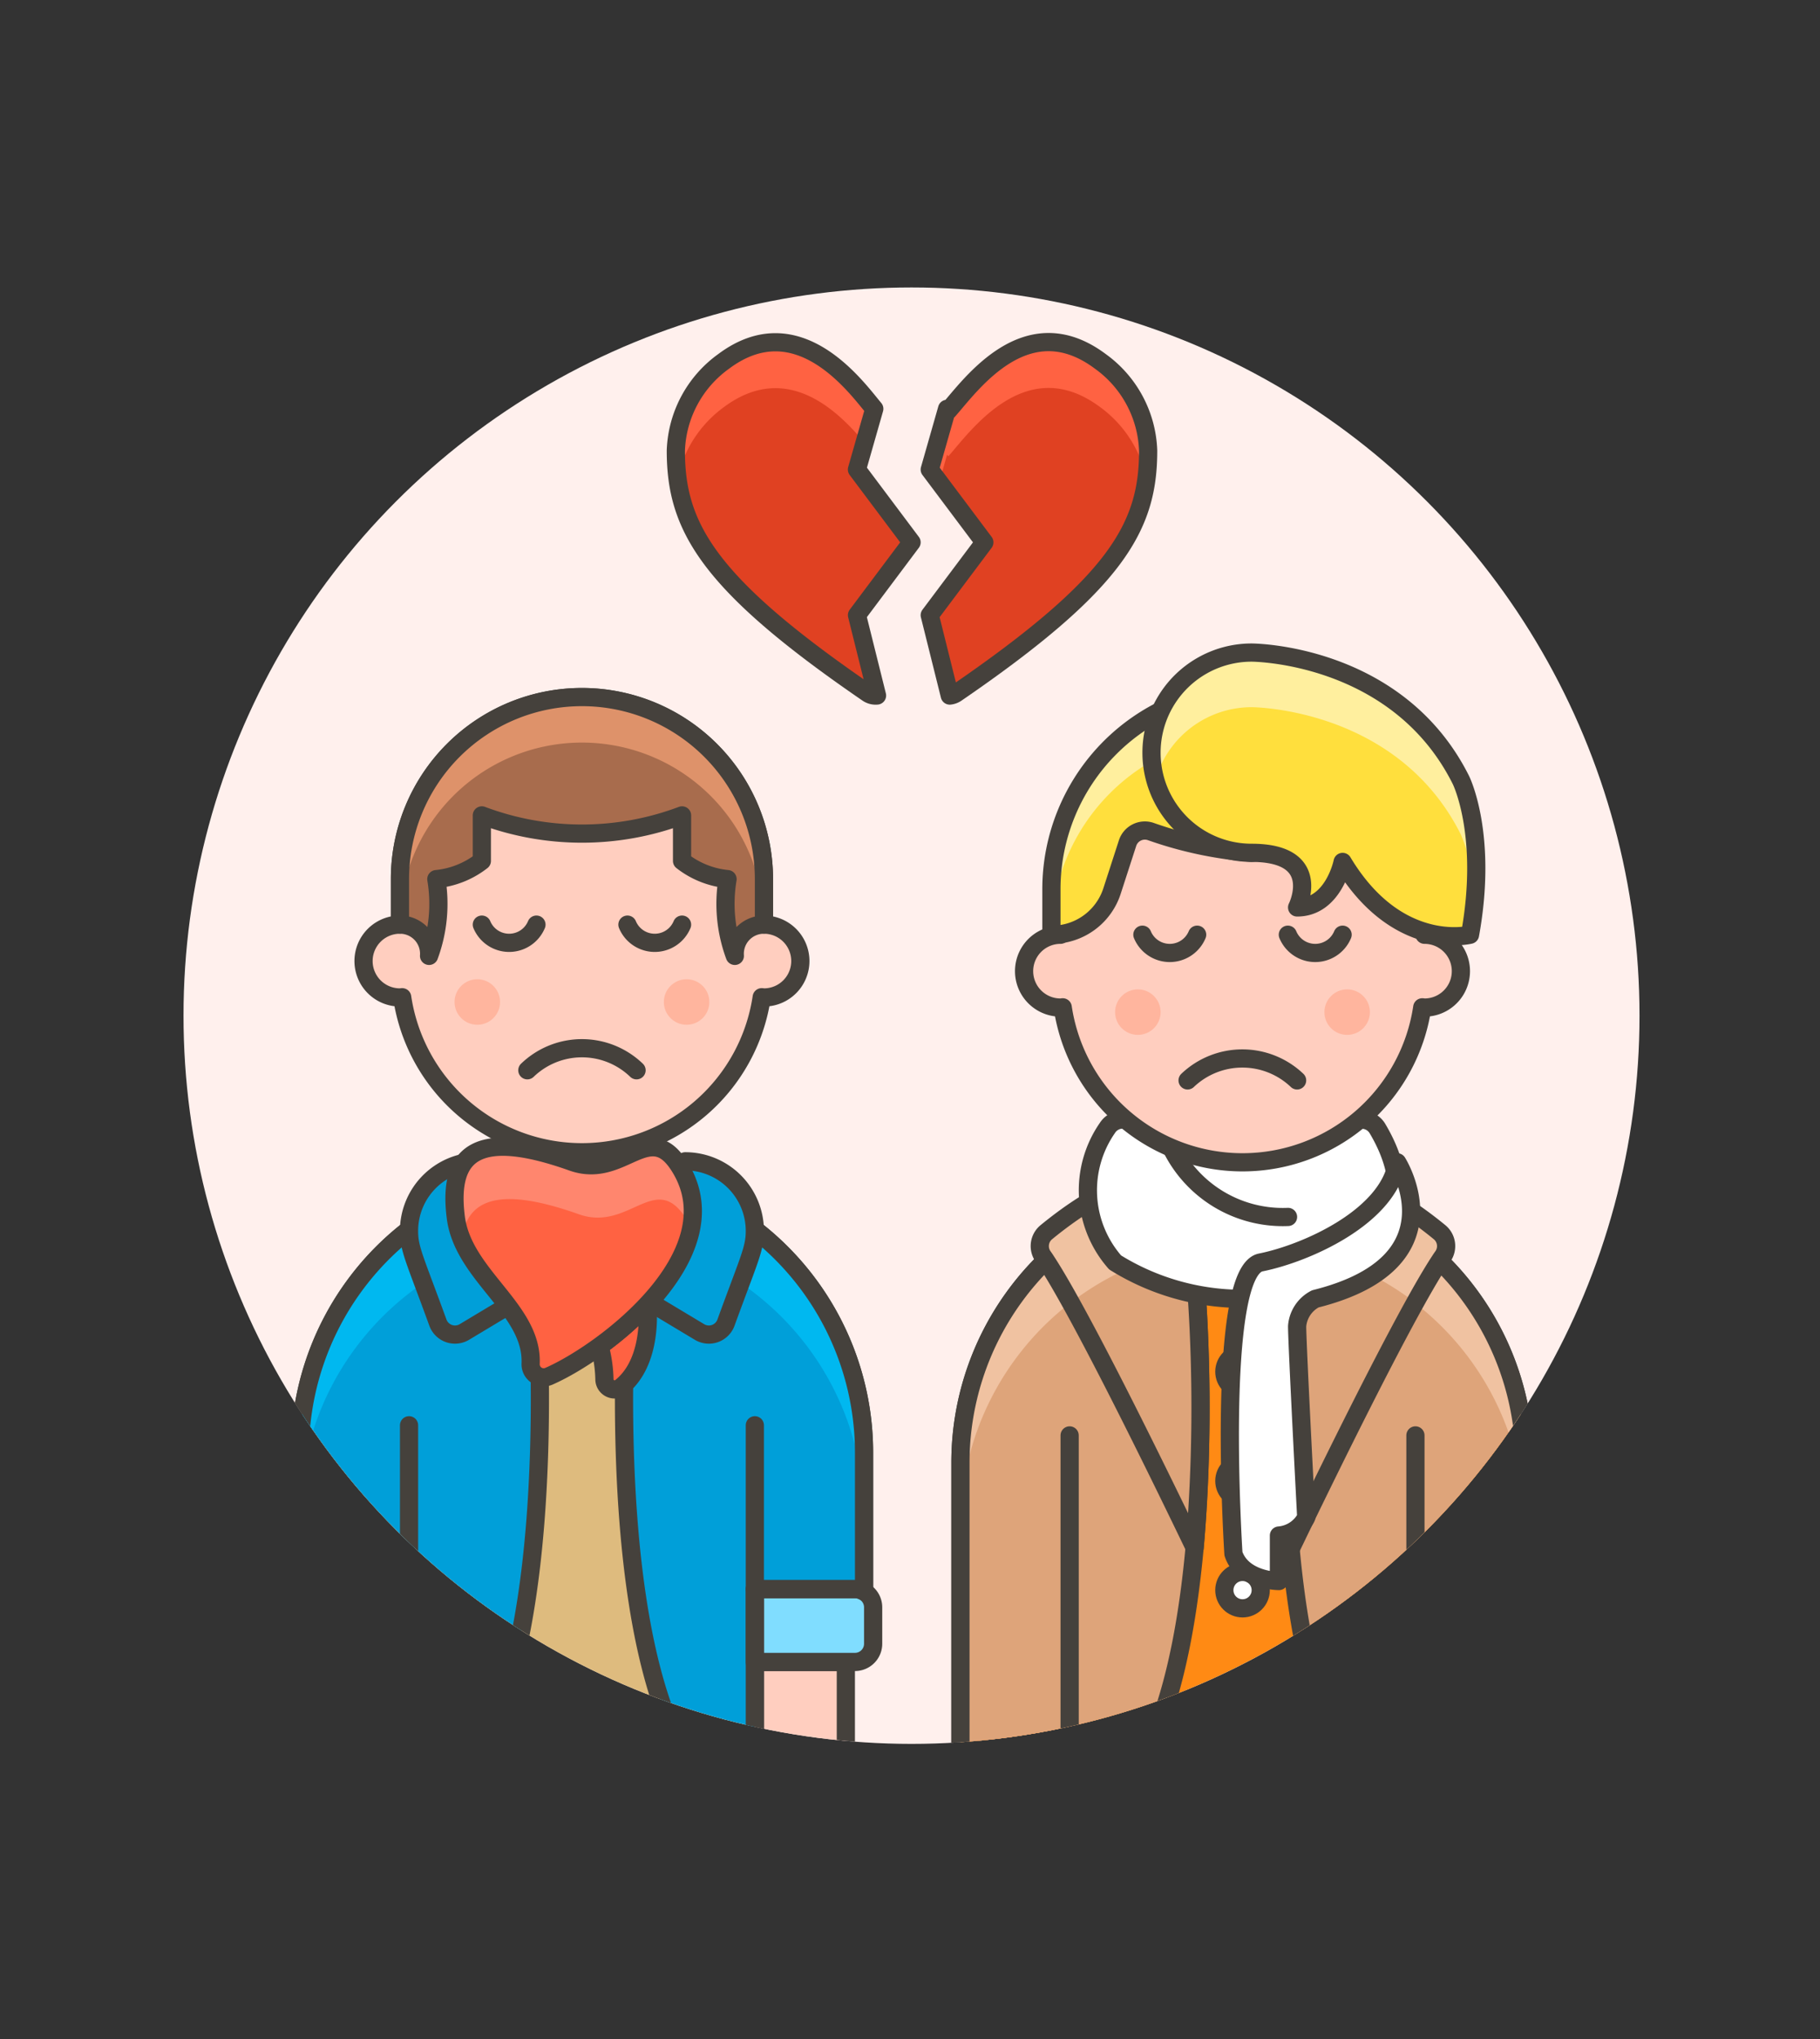 <svg id="Multicolor" xmlns="http://www.w3.org/2000/svg" xmlns:xlink="http://www.w3.org/1999/xlink" viewBox="0 0 100 112"><rect x="0" y="0" width="100" height="112" fill="#333333" stroke="none"/><defs><style>.cls-1,.cls-6{fill:none;}.cls-2{fill:#fff0ed;}.cls-3{clip-path:url(#clip-path);}.cls-4{fill:#8ca4b8;}.cls-5{fill:#627b8c;}.cls-12,.cls-13,.cls-14,.cls-23,.cls-24,.cls-6,.cls-7,.cls-9{stroke:#45413c;stroke-linecap:round;stroke-linejoin:round;}.cls-7{fill:#debb7e;}.cls-8,.cls-9{fill:#ffcebf;}.cls-10,.cls-13{fill:#009fd9;}.cls-11{fill:#00b8f0;}.cls-12{fill:#80ddff;}.cls-14,.cls-15{fill:#ff6242;}.cls-16{fill:#ff866e;}.cls-17{fill:#ffb59e;}.cls-18{fill:#a86c4d;}.cls-19{fill:#de926a;}.cls-20{fill:#e04122;}.cls-21{fill:#656769;}.cls-22{fill:#525252;}.cls-23{fill:#ff8a14;}.cls-24{fill:#fff;}.cls-25{fill:#dea47a;}.cls-26{fill:#f0c2a1;}.cls-27{fill:#ffdf3d;}.cls-28{fill:#ffef9e;}</style><clipPath id="clip-path"><circle class="cls-1" cx="50.082" cy="55.789" r="40"/></clipPath></defs><title>113- couple-gay-breakup-5</title><g id="Scene"><g id="New_Symbol_1-9" data-name="New Symbol 1"><circle class="cls-2" cx="50.083" cy="55.79" r="40"/></g><g class="cls-3"><path class="cls-4" d="M41.475,114.289h-7l-.375-10a2.129,2.129,0,0,0-2.125-2h0a2.129,2.129,0,0,0-2.125,2l-.375,10h-7v-19h19Z"/><path class="cls-5" d="M22.475,95.289V101.9a7.637,7.637,0,0,0,3.877-2.2,2.9,2.9,0,0,1,2.077-.917h7.08a2.924,2.924,0,0,1,2.095.927,7.8,7.8,0,0,0,3.871,2.186V95.289Z"/><path class="cls-6" d="M41.475,114.289h-7l-.375-10a2.129,2.129,0,0,0-2.125-2h0a2.129,2.129,0,0,0-2.125,2l-.375,10h-7v-19h19Z"/><path class="cls-7" d="M41.475,87.289h5.5a1,1,0,0,1,.5.134V79.789a15.5,15.5,0,0,0-31,0v7.634a1,1,0,0,1,.5-.134h5.5v8h19Z"/><path class="cls-8" d="M28.475,64.789a3.5,3.5,0,0,0,7,0v-3.5h-7Z"/><path class="cls-6" d="M28.475,64.789v-3.5h7v3.5a3.5,3.5,0,0,1-7,0Z"/><path class="cls-9" d="M22.475,98.289v-7h-5v7a2.5,2.5,0,1,0,5,0Z"/><path class="cls-9" d="M46.475,98.289v-7h-5v7a2.5,2.5,0,1,0,5,0Z"/><path class="cls-10" d="M41.475,87.289h5.5a1,1,0,0,1,.5.134V79.789A15.508,15.508,0,0,0,37.038,65.135l-2.563,5.654s-1.225,16.227,2.555,24.5h4.445Z"/><path class="cls-11" d="M37.038,65.135l-1.4,3.089A15.507,15.507,0,0,1,47.475,83.289v-3.5A15.508,15.508,0,0,0,37.038,65.135Z"/><path class="cls-12" d="M16.975,91.289h5.5v-4h-5.5a1,1,0,0,0-1,1v2A1,1,0,0,0,16.975,91.289Z"/><line class="cls-6" x1="41.475" y1="78.289" x2="41.475" y2="87.289"/><path class="cls-12" d="M46.975,91.289h-5.5v-4h5.5a1,1,0,0,1,1,1v2A1,1,0,0,1,46.975,91.289Z"/><path class="cls-10" d="M29.475,70.789l-2.564-5.654A15.507,15.507,0,0,0,16.475,79.789v7.634a1,1,0,0,1,.5-.134h5.5v8H26.92C30.7,87.016,29.475,70.789,29.475,70.789Z"/><path class="cls-11" d="M28.312,68.224l-1.4-3.089A15.507,15.507,0,0,0,16.475,79.789v3.5A15.506,15.506,0,0,1,28.312,68.224Z"/><path class="cls-6" d="M41.475,87.289h5.5a1,1,0,0,1,.5.134V79.789A15.508,15.508,0,0,0,37.038,65.135l-2.563,5.654s-1.225,16.227,2.555,24.5h4.445Z"/><path class="cls-6" d="M29.475,70.789l-2.564-5.654A15.507,15.507,0,0,0,16.475,79.789v7.634a1,1,0,0,1,.5-.134h5.5v8H26.92C30.7,87.016,29.475,70.789,29.475,70.789Z"/><line class="cls-6" x1="22.475" y1="78.289" x2="22.475" y2="87.289"/><path class="cls-13" d="M37.649,63.789a3.826,3.826,0,0,1,3.826,3.826c0,1-.309,1.525-1.586,5.034a1,1,0,0,1-1.454.516l-3.96-2.376Z"/><path class="cls-13" d="M26.3,63.789a3.826,3.826,0,0,0-3.826,3.826c0,1,.309,1.525,1.586,5.034a1,1,0,0,0,1.454.516l3.96-2.376Z"/><path class="cls-14" d="M32.944,73.943a7.485,7.485,0,0,1,.267,1.848.558.558,0,0,0,.912.4c1.341-1.073,1.563-3.106,1.449-4.551A18.434,18.434,0,0,1,32.944,73.943Z"/><path class="cls-15" d="M37.43,64.222c2.781,4.761-4.25,10.055-7.275,11.376a.718.718,0,0,1-1-.689c.136-2.994-3.705-4.845-4.111-8.041-.472-3.714,1.361-4.835,6.4-3.045C34.267,64.827,35.7,61.259,37.43,64.222Z"/><path class="cls-16" d="M37.43,64.222c-1.73-2.963-3.163.605-5.986-.4-5.036-1.79-6.869-.669-6.4,3.045a4.748,4.748,0,0,0,.32,1.191l.02-.022c.3-2.305,2.271-2.813,6.423-1.337,2.824,1,4.256-2.564,5.987.4.068.116.126.233.182.35A4.521,4.521,0,0,0,37.43,64.222Z"/><path class="cls-6" d="M37.43,64.222c2.781,4.761-4.25,10.055-7.275,11.376a.718.718,0,0,1-1-.689c.136-2.994-3.705-4.845-4.111-8.041-.472-3.714,1.361-4.835,6.4-3.045C34.267,64.827,35.7,61.259,37.43,64.222Z"/><path class="cls-9" d="M41.975,50.789v-2.5a10,10,0,0,0-20,0v2.5a2,2,0,0,0,0,4c.042,0,.081-.01.123-.012a9.986,9.986,0,0,0,19.754,0c.042,0,.081.012.123.012a2,2,0,1,0,0-4Z"/><circle class="cls-17" cx="26.225" cy="55.039" r="1.25"/><circle class="cls-17" cx="37.725" cy="55.039" r="1.25"/><path class="cls-6" d="M34.975,58.789a4.321,4.321,0,0,0-6,0"/><path class="cls-6" d="M29.475,50.789a1.625,1.625,0,0,1-3,0"/><path class="cls-6" d="M37.475,50.789a1.625,1.625,0,0,1-3,0"/><path class="cls-18" d="M41.975,48.289a10,10,0,0,0-20,0v2.5a1.6,1.6,0,0,1,1.6,1.716,8.221,8.221,0,0,0,.4-4.216,4.81,4.81,0,0,0,2.5-1v-2.5a15.625,15.625,0,0,0,11,0v2.5a4.81,4.81,0,0,0,2.5,1,8.221,8.221,0,0,0,.4,4.216,1.6,1.6,0,0,1,1.6-1.716Z"/><path class="cls-19" d="M31.975,38.289a10,10,0,0,0-10,10v2.5a10,10,0,0,1,20,0v-2.5A10,10,0,0,0,31.975,38.289Z"/><path class="cls-6" d="M41.975,48.289a10,10,0,0,0-20,0v2.5a1.6,1.6,0,0,1,1.6,1.716,8.221,8.221,0,0,0,.4-4.216,4.81,4.81,0,0,0,2.5-1v-2.5a15.625,15.625,0,0,0,11,0v2.5a4.81,4.81,0,0,0,2.5,1,8.221,8.221,0,0,0,.4,4.216,1.6,1.6,0,0,1,1.6-1.716Z"/><path class="cls-20" d="M50.085,29.79l-3-4,.952-3.334c-.962-1.145-4.169-5.675-8.273-2.607a6.3,6.3,0,0,0-2.63,4.9c0,4.15,1.694,7.262,10.539,13.323a.776.776,0,0,0,.515.132l-1.1-4.415Z"/><path class="cls-20" d="M63.085,24.75a6.3,6.3,0,0,0-2.627-4.9c-4.07-3.043-7.117,1.3-8.348,2.692l-.073-.085-.952,3.334,3,4-3,4,1.1,4.415a.773.773,0,0,0,.36-.132C61.393,32.012,63.089,28.9,63.085,24.75Z"/><path class="cls-15" d="M39.764,22.37c3.528-2.637,6.393.34,7.739,1.955l.534-1.869c-.962-1.145-4.169-5.675-8.273-2.607a6.3,6.3,0,0,0-2.63,4.9,11.867,11.867,0,0,0,.093,1.546A6.521,6.521,0,0,1,39.764,22.37Z"/><path class="cls-15" d="M52.037,24.977l.073.085c1.231-1.4,4.278-5.734,8.348-2.692A6.513,6.513,0,0,1,62.992,26.3a11.867,11.867,0,0,0,.093-1.546,6.3,6.3,0,0,0-2.627-4.9c-4.07-3.043-7.117,1.3-8.348,2.692l-.073-.085-.952,3.334.521.7Z"/><path class="cls-6" d="M50.085,29.79l-3-4,.952-3.334c-.962-1.145-4.169-5.675-8.273-2.607a6.3,6.3,0,0,0-2.63,4.9c0,4.15,1.694,7.262,10.539,13.323a.776.776,0,0,0,.515.132l-1.1-4.415Z"/><path class="cls-6" d="M63.085,24.75a6.3,6.3,0,0,0-2.627-4.9c-4.07-3.043-7.117,1.3-8.348,2.692l-.073-.085-.952,3.334,3,4-3,4,1.1,4.415a.773.773,0,0,0,.36-.132C61.393,32.012,63.089,28.9,63.085,24.75Z"/><path class="cls-21" d="M77.771,114.845h-7l-.376-10a2.128,2.128,0,0,0-2.124-2h0a2.128,2.128,0,0,0-2.125,2l-.375,10h-7v-19h19Z"/><path class="cls-22" d="M71.167,95.845h-12.4v6.613l.542-.153a7.871,7.871,0,0,0,4.122-2.96h9.672a7.867,7.867,0,0,0,4.122,2.96l.542.153V95.845Z"/><path class="cls-6" d="M77.771,114.845h-7l-.376-10a2.128,2.128,0,0,0-2.124-2h0a2.128,2.128,0,0,0-2.125,2l-.375,10h-7v-19h19Z"/><path class="cls-9" d="M58.771,98.845v-7h-5v7a2.5,2.5,0,0,0,5,0Z"/><path class="cls-9" d="M80.271,101.345a2.5,2.5,0,0,0,2.5-2.5v-7h-5v7A2.5,2.5,0,0,0,80.271,101.345Z"/><path class="cls-23" d="M83.771,80.345a15.5,15.5,0,0,0-31,0v16.5a1,1,0,0,0,1,1h5v-2l7.157,2.684a1,1,0,0,0,1.245-.489l1.1-2.2,1.1,2.2a1,1,0,0,0,1.246.489l7.157-2.684v2h5a1,1,0,0,0,1-1Z"/><path class="cls-8" d="M64.771,65.345a3.5,3.5,0,0,0,7,0v-3.5h-7Z"/><path class="cls-6" d="M64.771,65.345v-3.5h7v3.5a3.5,3.5,0,0,1-7,0Z"/><circle class="cls-24" cx="68.271" cy="93.345" r="1"/><circle class="cls-24" cx="68.271" cy="87.345" r="1"/><circle class="cls-24" cx="68.271" cy="81.345" r="1"/><circle class="cls-24" cx="68.271" cy="75.345" r="1"/><path class="cls-25" d="M58.771,100.38c9-2.536,7-29.035,7-29.035l-2.564-5.654A15.507,15.507,0,0,0,52.771,80.345v16.5a1,1,0,0,0,1,1h5Z"/><path class="cls-26" d="M64.608,68.781l-1.4-3.09A15.507,15.507,0,0,0,52.771,80.345v3.5A15.5,15.5,0,0,1,64.608,68.781Z"/><path class="cls-25" d="M77.771,100.38c-9-2.536-7-29.035-7-29.035l2.563-5.654A15.508,15.508,0,0,1,83.771,80.345v16.5a1,1,0,0,1-1,1h-5Z"/><path class="cls-26" d="M71.933,68.781l1.4-3.09A15.508,15.508,0,0,1,83.771,80.345v3.5A15.5,15.5,0,0,0,71.933,68.781Z"/><path class="cls-6" d="M77.771,100.38c-9-2.536-7-29.035-7-29.035l2.563-5.654A15.508,15.508,0,0,1,83.771,80.345v16.5a1,1,0,0,1-1,1h-5Z"/><path class="cls-6" d="M58.771,100.38c9-2.536,7-29.035,7-29.035l-2.564-5.654A15.507,15.507,0,0,0,52.771,80.345v16.5a1,1,0,0,0,1,1h5Z"/><path class="cls-25" d="M65.641,85.015c-1.374-2.854-6.485-13.394-8.33-16a.986.986,0,0,1,.19-1.34c1.17-.96,3.47-2.65,5.319-2.83.505,1.1,0-.006,2.951,6.5v.01A92.522,92.522,0,0,1,65.641,85.015Z"/><path class="cls-26" d="M64.61,68.785a15.343,15.343,0,0,0-5.779,2.77c-.394-.711-1.051-1.877-1.52-2.54a.986.986,0,0,1,.19-1.34c1.17-.96,3.47-2.65,5.319-2.83C63.319,65.931,62.966,65.156,64.61,68.785Z"/><path class="cls-6" d="M65.641,85.015c-1.67-3.47-6.19-12.76-8.18-15.78-.05-.08-.1-.15-.15-.22a.986.986,0,0,1,.19-1.34c1.17-.96,3.47-2.65,5.319-2.83l.391.85,2.56,5.65v.01A92.522,92.522,0,0,1,65.641,85.015Z"/><path class="cls-25" d="M70.947,85.015c1.373-2.854,6.484-13.394,8.33-16a.987.987,0,0,0-.19-1.34c-1.17-.96-3.47-2.65-5.32-2.83-.5,1.1,0-.006-2.95,6.5v.01A92.522,92.522,0,0,0,70.947,85.015Z"/><path class="cls-26" d="M71.977,68.785a15.341,15.341,0,0,1,5.78,2.77c.393-.711,1.05-1.877,1.52-2.54a.987.987,0,0,0-.19-1.34c-1.17-.96-3.47-2.65-5.32-2.83C73.269,65.931,73.621,65.156,71.977,68.785Z"/><path class="cls-6" d="M70.947,85.015c1.67-3.47,6.19-12.76,8.18-15.78.05-.08.1-.15.15-.22a.987.987,0,0,0-.19-1.34c-1.17-.96-3.47-2.65-5.32-2.83l-.39.85-2.56,5.65v.01A92.522,92.522,0,0,0,70.947,85.015Z"/><line class="cls-6" x1="58.771" y1="78.845" x2="58.771" y2="97.845"/><line class="cls-6" x1="77.771" y1="78.845" x2="77.771" y2="97.845"/><path class="cls-24" d="M75.685,61.991a1,1,0,0,0-1.109-.457,24.9,24.9,0,0,1-12.636-.007,1,1,0,0,0-1.095.432,6,6,0,0,0,.426,7.386,13.249,13.249,0,0,0,14,0C76.977,67.244,77.385,64.852,75.685,61.991Z"/><path class="cls-6" d="M63.937,61.962a6.827,6.827,0,0,0,6.834,4.883"/><path class="cls-24" d="M67.771,85.345s-1-15.5,1.5-16,7-2.5,7.5-5.5c0,0,3.5,5.5-4.5,7.5a1.85,1.85,0,0,0-1,1.5c0,1,.5,10.5.5,10.5a1.85,1.85,0,0,1-1.5,1v2.5S68.271,86.845,67.771,85.345Z"/><path class="cls-9" d="M78.269,51.345v-2.5a10,10,0,1,0-20,0v2.5a2,2,0,0,0,0,4c.042,0,.081-.01.122-.013a9.987,9.987,0,0,0,19.755,0c.042,0,.081.013.123.013a2,2,0,0,0,0-4Z"/><path class="cls-6" d="M65.252,59.345a4.361,4.361,0,0,1,6.017,0"/><circle class="cls-17" cx="62.519" cy="55.595" r="1.25"/><circle class="cls-17" cx="74.019" cy="55.595" r="1.25"/><path class="cls-6" d="M73.769,51.342a1.629,1.629,0,0,1-3.008,0"/><path class="cls-6" d="M65.777,51.342a1.629,1.629,0,0,1-3.008,0"/><path class="cls-27" d="M68.77,37.845h0a11,11,0,0,0-11,11v2.5H57.8a3.47,3.47,0,0,0,3.3-2.4l.854-2.635a1,1,0,0,1,1.261-.64,21.564,21.564,0,0,0,5.551,1.176,25.629,25.629,0,0,0,6.5-1.5l1.208,3.626a3.469,3.469,0,0,0,3.292,2.374h0v-2.5A11,11,0,0,0,68.77,37.845Z"/><path class="cls-28" d="M68.77,37.845a11,11,0,0,0-11,11v2.5a11,11,0,0,1,22,0v-2.5A11,11,0,0,0,68.77,37.845Z"/><path class="cls-6" d="M68.77,37.845h0a11,11,0,0,0-11,11v2.5H57.8a3.47,3.47,0,0,0,3.3-2.4l.854-2.635a1,1,0,0,1,1.261-.64,21.564,21.564,0,0,0,5.551,1.176,25.629,25.629,0,0,0,6.5-1.5l1.208,3.626a3.469,3.469,0,0,0,3.292,2.374h0v-2.5A11,11,0,0,0,68.77,37.845Z"/><path class="cls-27" d="M80.77,51.345s-4,1-7-4c0,0-.5,2.5-2.5,2.5,0,0,1.5-3-2.5-3a5.5,5.5,0,1,1,0-11s8,0,11.5,7C80.27,42.845,81.77,45.845,80.77,51.345Z"/><path class="cls-28" d="M68.77,38.845s8,0,11.5,7a10.226,10.226,0,0,1,.779,3.367,13.031,13.031,0,0,0-.779-6.367c-3.5-7-11.5-7-11.5-7a5.489,5.489,0,0,0-5.288,7A5.5,5.5,0,0,1,68.77,38.845Z"/><path class="cls-6" d="M80.77,51.345s-4,1-7-4c0,0-.5,2.5-2.5,2.5,0,0,1.5-3-2.5-3a5.5,5.5,0,1,1,0-11s8,0,11.5,7C80.27,42.845,81.77,45.845,80.77,51.345Z"/></g></g></svg>